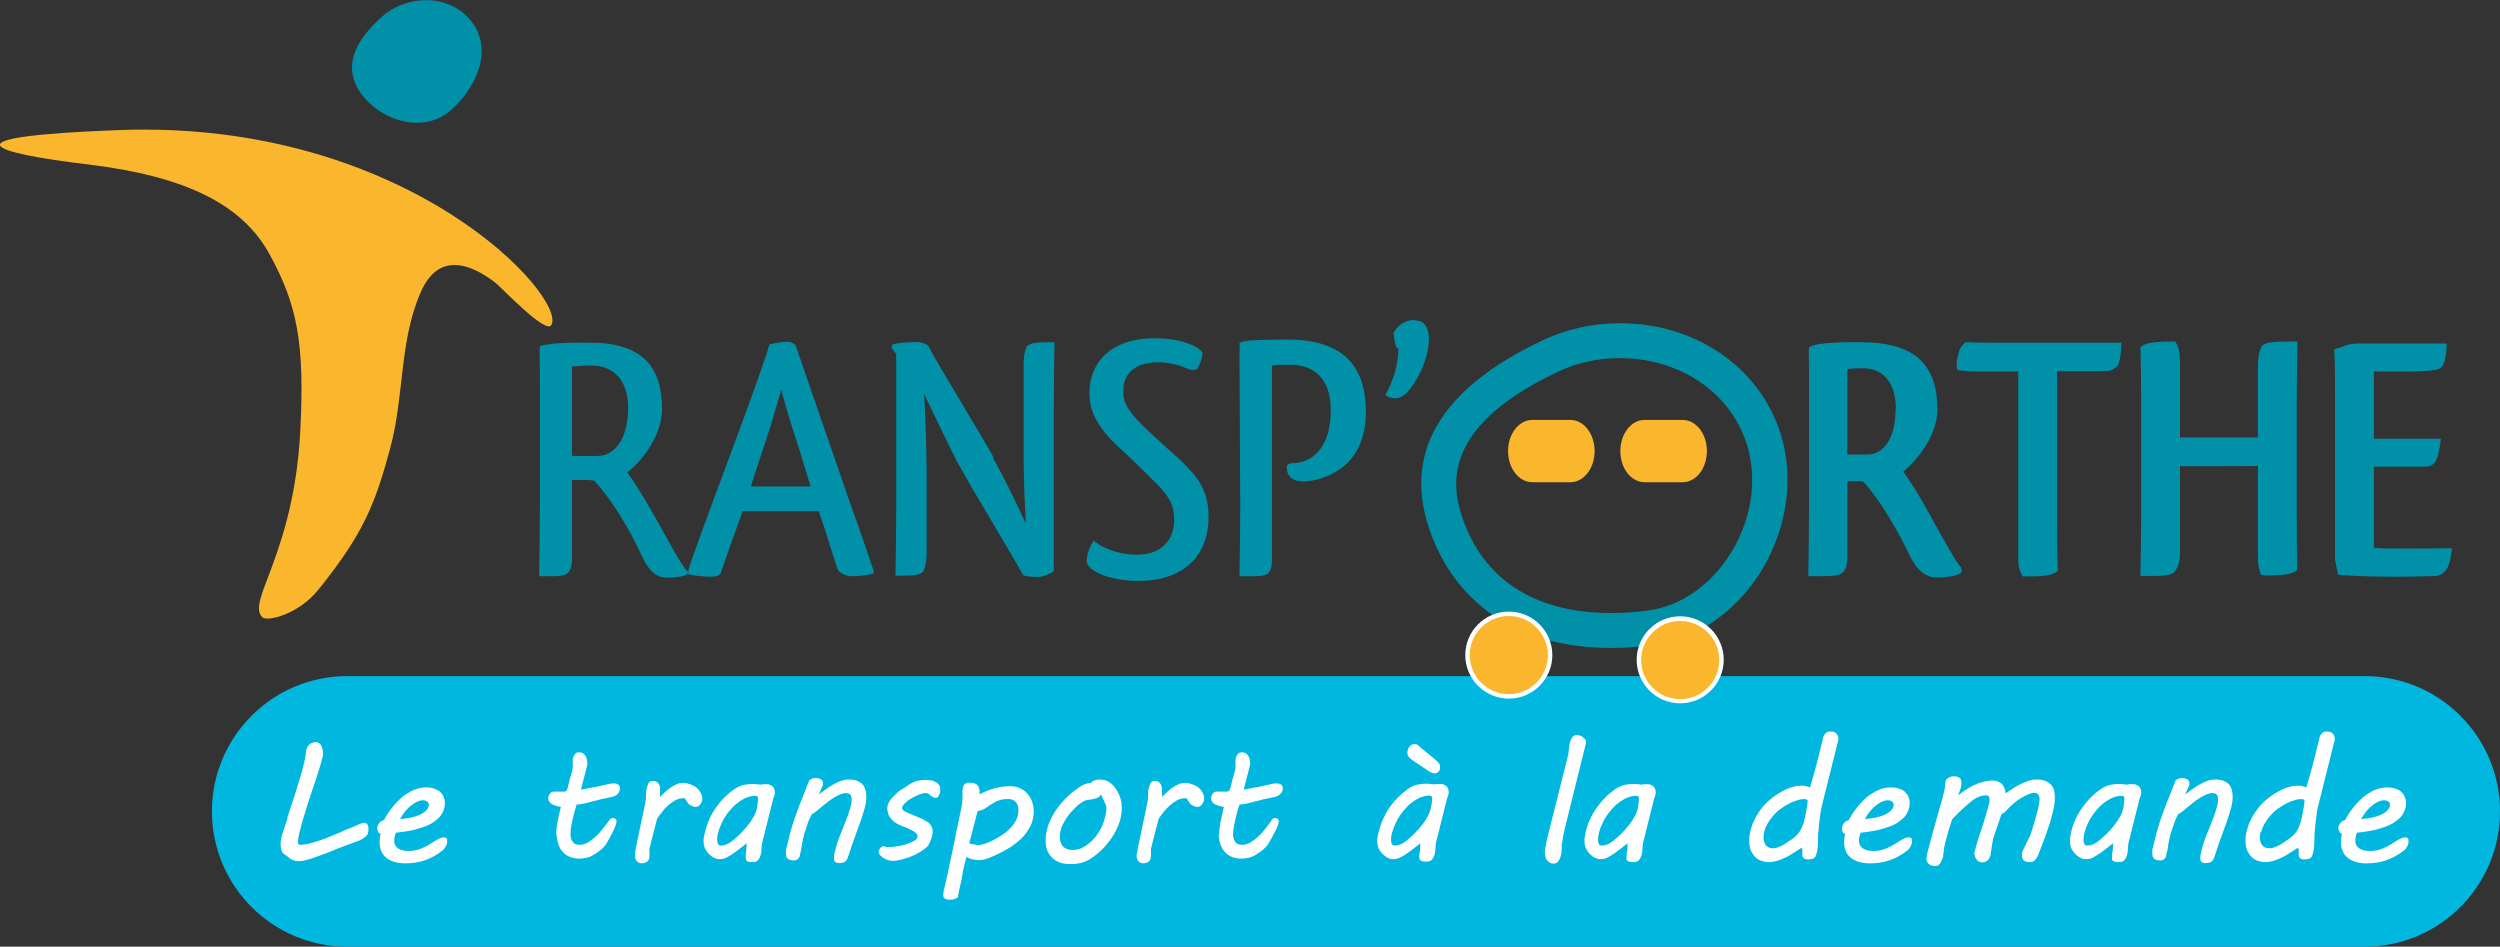 <?xml version="1.0" encoding="UTF-8"?>
<svg xmlns="http://www.w3.org/2000/svg" id="Calque_2" data-name="Calque 2" viewBox="0 0 101.09 38.28">
  <rect x="0" y="0" width="101.09" height="38.28" fill="#333333" stroke="none"/>
  <defs>
    <style>
      .cls-1, .cls-2, .cls-3, .cls-4, .cls-5, .cls-6 {
        stroke-width: 0px;
      }

      .cls-1, .cls-6 {
        fill: #fab62c;
      }

      .cls-2, .cls-3 {
        fill: #0091a9;
      }

      .cls-3, .cls-6 {
        fill-rule: evenodd;
      }

      .cls-4 {
        fill: #fff;
      }

      .cls-5 {
        fill: #00b7e0;
      }
    </style>
  </defs>
  <g id="Calque_1-2" data-name="Calque 1">
    <g>
      <path class="cls-5" d="M101.09,32.81c0,3.02-2.45,5.47-5.47,5.47H14.04c-3.02,0-5.47-2.45-5.47-5.47s2.45-5.47,5.47-5.47h81.58c3.02,0,5.47,2.45,5.47,5.47"></path>
      <path class="cls-6" d="M4.8,5.26c-7.25.27-5.13.93-1.23,1.39,3.95.48,6.24,1.62,7.34,3.65,1.1,2.02,1.42,3.55,1.23,7.16-.15,2.87-.87,4.73-1.31,5.9-.32.84-.5,1.33-.22,1.6.2.19,1.46-.12,2.25-1.1.16-.2.31-.38.45-.57,1.46-1.91,1.91-3.09,2.47-5.17.58-2.17.36-4.33,1.24-6.32.71-1.61,1.99-1.16,3.02-.36.21.16,2.02,2.08,2.25,1.71.68-1.09-5.8-8.33-17.49-7.89"></path>
      <path class="cls-3" d="M14.64,3.83c.86,1.14,2.56,1.55,3.6.62,1.04-.93,1.7-2.43.84-3.56-.86-1.14-2.6-1.14-3.64-.21-1.04.93-1.66,2.02-.8,3.16"></path>
      <path class="cls-2" d="M65.14,26.2h0c-3.57,0-6.14-1.62-7.26-4.57-1.22-3.23.29-5.88,4.5-7.87.96-.45,2.03-.69,3.12-.69,2.93,0,5.44,1.63,6.39,4.15.69,1.82.45,3.99-.63,5.8-1.04,1.72-2.66,2.84-4.45,3.07-.56.07-1.12.11-1.65.11M65.49,14.48c-.88,0-1.74.19-2.51.56-4.62,2.19-4.37,4.53-3.78,6.09,1.14,3.02,3.86,3.66,5.94,3.66.47,0,.97-.03,1.47-.1,1.36-.17,2.61-1.05,3.42-2.4.87-1.44,1.06-3.15.52-4.57-.74-1.97-2.73-3.24-5.07-3.24"></path>
      <path class="cls-2" d="M27.06,23.35h-.19c-.53-.04-.8-.6-1-1.05-.4-.84-1.07-2.03-1.84-2.86-.07-.01-.15-.03-.25-.03h-.65v3.2c0,.24-.04.4-.15.54-.15.17-.46.15-1.18.15.01-.83.03-1.79.03-2.9v-4.79c0-.51,0-.93-.01-1.33,0-.07,0-.17.01-.27.06-.04.15-.06.31-.08.1-.01.18-.03.31-.04.22-.01.41-.03.63-.03.25,0,.49-.01.72,0h.38c1.71.1,2.59.89,2.59,2.68,0,1.29-1.15,2.41-1.41,2.55,1.08,1.52,2.02,3.61,2.44,4.01.18.23-.75.26-.75.26M25.4,16.51c0-1.15-.6-1.73-1.49-1.73-.35,0-.63.03-.78.04v3.61c.12.01.47.01.74.01.24,0,.49,0,.62-.06.47-.17.91-.75.91-1.89"></path>
      <path class="cls-2" d="M33.09,20.67h-3.06c-.34.93-.65,1.81-.87,2.45-.04.13-.13.2-.46.2-.21,0-.62-.04-.88-.1.01-.18.06-.34.12-.5.83-2.37,2.43-6.49,3.09-8.51.04-.18.07-.3.15-.3.09-.01.21-.06.31-.06.16-.03.31-.03.4-.03.12.03.22.07.28.14.66,1.93,1.59,4.6,2.21,6.4.41,1.12.69,1.98.94,2.7,0,.02.02.04.02.04,0,.04-.03.07-.06.1-.18.06-.57.1-.83.1-.18,0-.34-.04-.57-.24-.26-.78-.44-1.44-.78-2.41M30.35,19.67h2.43c-.21-.65-.38-1.27-.57-1.84-.31-.94-.49-1.59-.62-2.08-.25.89-.5,1.74-.91,2.93l-.32.99Z"></path>
      <path class="cls-2" d="M40.15,18.5c.5.92,1,1.93,1.32,2.66v-.11c0-.1,0-.2-.01-.3-.04-.65-.07-1.73-.07-2.51v-3.47c0-.35.04-.57.13-.77.25-.16.34-.16,1.12-.16-.01.84-.03,1.81-.03,2.93v6.33s-.35.23-.63.23c-.13,0-.46-.01-.6-.07-.62-1.09-1.35-2.29-2.1-3.57l-.6-1.06c-.31-.61-.65-1.33-.96-1.97-.15-.31-.22-.45-.35-.74.06,1.06.09,2.27.1,3.07v3.34c0,.37-.05.57-.13.77-.16.17-.35.18-1.13.18.01-.82.03-1.79.03-2.92v-6.05c-.06-.07-.18-.21-.18-.24,0,0,0-.09.02-.13.15-.08.76-.11,1-.11.13,0,.29.04.44.13.32.6.81,1.42,1.35,2.31.26.44.51.88.8,1.35l.5.86Z"></path>
      <path class="cls-2" d="M48.62,14.24c0,.21-.07.45-.22.68-.05.03-.1.04-.16.04-.07,0-.16-.03-.27-.07-.28-.13-.69-.24-1.15-.24-.85,0-1.4.4-1.4,1.15v.2c.06.34.25.64.55.96.32.35.71.69,1.13,1.08.34.3.63.55.9.84.6.59.87,1.19.87,2.03,0,1.54-.99,2.58-2.83,2.58-.97,0-1.64-.26-1.92-.5-.13-.11-.18-.2-.18-.31,0-.24.13-.59.28-.82.41.34,1.06.57,1.77.57.88,0,1.49-.51,1.49-1.42,0-.61-.24-1.03-.94-1.67-.22-.24-.49-.48-.75-.74-.43-.4-.81-.74-1.09-1.08-.49-.6-.65-1.1-.65-1.63,0-1.11.74-2.21,2.64-2.21,1.18,0,1.8.37,1.93.57"></path>
      <path class="cls-2" d="M50.13,14.28c0-.11-.01-.27-.01-.41.07-.04.21-.08.38-.1h.04c.46-.03.99-.04,1.52-.04,1.97,0,3.17.82,3.17,2.92s-1.43,2.71-2.42,2.82c-.32,0-.78-.03-.78-.6,0-.07.1-.14.22-.14.71,0,1.56-.51,1.56-2.14,0-1.37-.75-1.84-1.64-1.84-.34,0-.57,0-.74.03v7.83c.01.26-.03.41-.13.55-.16.17-.46.14-1.18.14.01-.82.03-1.77.03-2.9l-.03-6.12Z"></path>
      <path class="cls-2" d="M57.14,12.94c.07,0,.13.02.18.03.32.04.46.34.46.75,0,.06,0,.11-.01.17-.06.74-.49,1.57-.85,1.95-.15.16-.28.24-.46.27-.16,0-.34-.04-.44-.15.34-.58.52-1.25.53-1.87-.04-.01-.09-.04-.1-.08-.06-.16-.07-.35-.1-.54.12-.28.46-.53.81-.53"></path>
      <path class="cls-2" d="M79.29,22.98c.26.34-.85.37-.85.37h-.21c-.59-.06-.9-.62-1.1-1.08-.4-.81-1.07-2-1.78-2.79-.04,0-.1-.02-.15-.02h-.5v3.09c0,.23-.03.4-.16.57-.16.18-.47.18-1.13.18h-.29c.01-.82.03-1.83.03-2.93v-4.72c0-.51,0-.92-.01-1.32,0-.07,0-.18.01-.28.12-.08.22-.1.43-.14.03,0,.07-.01.09-.01.04-.01.13-.01.21-.03h.09c.18-.01.4-.03.58-.03h.71c.12,0,.28.01.4.01,1.77.1,2.68.91,2.68,2.71,0,1.16-.99,2.21-1.38,2.51.57.79,1.05,1.7,1.46,2.44.41.72.72,1.29.9,1.46v.02ZM76.66,16.53c0-1.09-.54-1.64-1.33-1.64-.25,0-.47.01-.63.03v3.46h.59c.21,0,.41,0,.54-.06.43-.16.82-.69.82-1.79"></path>
      <path class="cls-2" d="M83.18,15.02v6.26c0,.79.01,1.36.03,1.8-.24.2-.49.23-1.42.23-.12-.2-.18-.41-.18-.67v-7.62h-1.72c-.22,0-.47-.01-.74-.06-.03-.11-.03-.14-.03-.2,0-.18.06-.47.13-.64.05-.11.15-.21.22-.28h.21c.06,0,.15.01.22.01.32.01.72.01,1.28.01h4.6c0,.33-.04.6-.1.82-.06.21-.34.3-.43.33h-2.08Z"></path>
      <path class="cls-2" d="M91.43,23.26c-.09-.23-.13-.47-.13-.74v-3.68c-.29.01-.74.01-1.41.01h-1.74v3.48c0,.34-.04.55-.22.79-.15.17-.44.17-1.38.17.01-.67.03-1.54.03-2.54v-4.61c0-.86-.01-1.56-.03-2.1.19-.18.57-.23,1.41-.23.15.23.19.45.19.95v2.93h3.15v-2.86c0-.34.04-.6.16-.84.19-.17.5-.18,1.44-.18-.01.68-.03,1.56-.03,2.54v4.63c0,.88.01,1.52.03,2.05-.18.2-.57.24-1.34.24l-.13-.04Z"></path>
      <path class="cls-2" d="M96,22.15c.28.03.68.03,1.07.03.59,0,1.47,0,2.08-.01-.09.79-.24,1.02-.62,1.12-.37.01-.93.03-1.74.03-.88,0-1.68-.03-2.25-.08-.04-.2-.09-.43-.12-.61v-6.71c0-.61,0-1.22-.03-1.79.09-.03.41-.14.41-.14.09-.03.18-.08.47-.1h3.67c-.04.77-.13.96-.4,1.06-.43.07-.85.07-1.4.07h-1.15v2.72h2.71c-.12,1.01-.27,1.13-.72,1.13h-1.99v3.29Z"></path>
      <path class="cls-1" d="M64.48,18.24c0,.7-.44,1.26-.98,1.26h-1.54c-.54,0-.98-.56-.98-1.26s.44-1.26.98-1.26h1.54c.54,0,.98.56.98,1.26"></path>
      <path class="cls-1" d="M69.02,18.24c0,.7-.44,1.26-.98,1.26h-1.54c-.54,0-.98-.56-.98-1.26s.44-1.26.98-1.26h1.54c.54,0,.98.56.98,1.26"></path>
      <path class="cls-4" d="M11.61,33.09c.1-.31.19-.6.29-.88.09-.28.17-.54.24-.78.07-.24.13-.45.17-.64.04-.18.06-.33.07-.44.03-.11.07-.19.14-.25.07-.06.15-.09.24-.09.05,0,.1.01.14.04.04.02.07.06.09.1.02.04.04.08.05.13.01.05.02.1.02.15,0,.04,0,.07,0,.1,0,.03-.01.06-.02.09-.05.2-.11.42-.18.63-.07.22-.14.44-.22.66-.07.22-.15.45-.22.67-.07.23-.14.45-.2.66l-.06.23c-.03.11-.06.23-.08.33-.02.1-.03.19-.03.25,0,.03,0,.06.02.08.01.02.04.03.08.03.09,0,.2-.02.32-.04.12-.03.25-.07.38-.11.13-.04.26-.09.39-.14.13-.05.25-.1.36-.15.06-.02.11-.04.15-.06.04-.02.09-.04.15-.07.06-.03.14-.06.25-.1.1-.04.24-.1.42-.18.03-.01.06-.02.08-.03.02,0,.05-.01.06-.01.04,0,.07,0,.09.02.03.01.05.03.06.05.01.02.02.05.03.08,0,.03.01.06.01.09,0,.05,0,.09-.01.13,0,.04-.02.07-.02.09-.03.04-.06.08-.1.11-.04.03-.09.06-.13.09-.05.02-.09.05-.14.07-.05.02-.08.03-.11.04-.04.01-.08.03-.14.05-.06.02-.12.05-.19.07-.07.03-.14.05-.21.08-.07.03-.14.05-.21.08-.06.02-.12.05-.17.07-.05.02-.08.03-.1.04-.1.04-.2.08-.32.12-.12.04-.23.09-.35.13-.11.04-.22.07-.33.1-.1.03-.19.04-.26.04-.08,0-.15,0-.2-.02-.05-.01-.09-.03-.13-.05-.04-.02-.08-.05-.12-.09-.04-.03-.09-.07-.15-.11-.06-.04-.1-.08-.12-.15-.02-.06-.04-.13-.04-.2,0-.04,0-.08,0-.12,0-.05.01-.1.02-.15,0-.05.02-.1.03-.15.01-.05.02-.09.04-.13l.19-.57Z"></path>
      <path class="cls-4" d="M15.25,33.53c0-.1.03-.18.08-.24.05-.07.12-.11.2-.13.02-.05.06-.11.11-.2.05-.08.11-.17.19-.27.08-.1.16-.2.26-.3s.2-.19.32-.27c.12-.08.24-.15.38-.2.14-.05.28-.08.43-.08.13,0,.24.01.34.05s.17.07.24.13c.06.06.11.12.14.2.03.08.05.16.05.25,0,.07-.01.15-.03.22-.03.12-.09.23-.17.33-.08.09-.18.17-.3.25-.11.07-.24.13-.37.17-.14.05-.27.09-.4.12-.13.03-.26.05-.39.07-.12.02-.23.03-.32.04-.02.04-.04.09-.05.15-.01.06-.02.12-.02.18,0,.13.05.23.15.3.1.07.24.11.42.11.11,0,.2-.01.3-.03.1-.02.19-.05.27-.09.08-.04.17-.08.24-.12.08-.04.14-.09.21-.13.08-.05.16-.1.23-.13.07-.04.14-.05.19-.05s.09.01.11.04c.02.03.02.06.02.09,0,.02,0,.04,0,.05,0,.02,0,.03,0,.04-.01.06-.03.11-.07.17s-.08.11-.13.15c-.23.18-.47.31-.71.39-.24.08-.5.12-.78.12-.05,0-.12,0-.19-.01-.07,0-.15-.02-.22-.04-.08-.02-.15-.05-.23-.09-.08-.04-.14-.09-.2-.15-.06-.06-.11-.14-.14-.23-.04-.09-.06-.2-.06-.33,0-.1.01-.22.04-.35-.03,0-.06-.02-.08-.04-.03-.02-.04-.06-.04-.11M17.34,32.6s0-.02,0-.03v-.03c0-.06-.02-.1-.07-.13-.05-.03-.1-.05-.16-.05-.1,0-.19.03-.29.08-.09.05-.18.12-.27.19-.08.08-.16.16-.22.25-.07.09-.12.17-.15.24.16-.01.31-.04.44-.06.13-.03.25-.07.35-.11.1-.05.18-.1.24-.15.06-.06.1-.12.12-.18"></path>
      <path class="cls-4" d="M22.49,33.78c0-.19.02-.38.06-.58.04-.2.09-.39.13-.58-.06,0-.12-.01-.18-.03-.06-.02-.11-.04-.16-.06-.05-.03-.09-.06-.12-.1-.03-.04-.05-.08-.05-.14,0-.02,0-.05.01-.08,0-.03.02-.06.04-.09.02-.03.04-.06.07-.08.03-.02.06-.03.09-.03h.45s.07-.02.09-.06c.02-.04.03-.07.04-.11.03-.13.06-.24.08-.33.03-.1.05-.17.07-.24.02-.07.03-.12.04-.16,0-.04.01-.07.01-.1,0-.03,0-.06,0-.08,0-.03,0-.06,0-.11v-.03s0-.04,0-.07c0-.03.01-.07.03-.12.01-.04.04-.08.07-.12.04-.04.09-.06.16-.06.06,0,.11.01.15.04.04.02.08.06.1.1.03.04.05.09.06.14.01.05.02.1.02.15,0,.05,0,.11-.02.15l-.24.93c.12-.02.23-.04.32-.06.09-.02.19-.04.28-.05.1-.02.19-.04.26-.06.08-.02.14-.03.19-.04.05-.01.1-.02.13-.03.04,0,.07-.01.09-.01.03,0,.07,0,.11,0,.04,0,.07.01.1.03.03.01.05.03.07.06.02.02.03.06.03.1,0,.05-.01.1-.03.14-.02.04-.05.08-.08.11-.03.03-.07.05-.11.07-.04.02-.08.03-.13.04-.04,0-.08.02-.14.03-.06.01-.12.03-.19.04-.07.01-.14.03-.21.05-.07.02-.14.04-.21.05-.1.03-.19.05-.26.07-.07.02-.13.03-.19.04-.05,0-.09.02-.12.02-.03,0-.06,0-.08,0-.04.13-.08.25-.11.37-.03.12-.06.24-.08.34-.02.1-.04.2-.05.28,0,.08-.01.15-.01.2,0,.06,0,.12.02.17.01.05.03.1.06.14.03.04.06.07.11.1.05.02.1.03.17.03.12,0,.23-.03.35-.1.11-.07.22-.15.33-.25.1-.1.2-.21.29-.33.09-.12.18-.23.26-.34.03-.04.06-.06.1-.06.01,0,.03,0,.05,0,.02,0,.04.01.06.02.02.01.03.03.04.04.01.02.02.04.02.06,0,.02,0,.03,0,.04-.03.14-.09.28-.16.42-.07.14-.15.28-.23.42-.03.05-.06.1-.1.14-.04.05-.09.09-.14.14-.05.04-.1.08-.16.12-.06.04-.11.07-.16.1-.08.05-.18.09-.28.11-.1.02-.2.03-.29.03-.14,0-.27-.03-.39-.08-.11-.05-.21-.12-.28-.21-.08-.09-.13-.19-.17-.32-.04-.12-.06-.25-.06-.39"></path>
      <path class="cls-4" d="M25.68,34.47c.03-.16.06-.33.1-.51.04-.19.08-.38.12-.57.04-.19.08-.38.12-.57.04-.18.07-.35.1-.51,0-.02,0-.04,0-.06v-.05c0-.07,0-.14.01-.21s.02-.13.04-.19c.03-.08.05-.14.08-.17.03-.03.08-.05.15-.05s.12.01.16.04c.04.02.07.06.09.1.02.04.04.09.04.15,0,.05,0,.11,0,.17,0,.03,0,.07,0,.1,0,.04,0,.07,0,.09.06-.07.13-.13.2-.2.07-.07.15-.13.22-.18.08-.05.16-.1.25-.14.09-.04.18-.05.28-.05.04,0,.08,0,.11.01.04,0,.07.02.11.03.04.01.09.03.14.05s.09.04.14.08c.07.05.13.12.18.21.05.08.08.17.08.26,0,.03,0,.07-.02.11-.01.04-.03.07-.06.11-.02.03-.05.06-.08.08-.03.02-.07.03-.1.03s-.08,0-.14-.03c-.05-.02-.1-.04-.14-.08-.02-.01-.03-.03-.05-.06-.02-.03-.03-.05-.05-.07-.01-.02-.03-.05-.04-.07s-.02-.04-.03-.04c-.01,0-.02,0-.04,0-.01,0-.02,0-.04,0-.11,0-.22.03-.32.09-.1.06-.2.13-.29.21-.09.08-.17.17-.24.27-.08.09-.14.18-.19.26-.05.18-.09.37-.15.58-.05.2-.11.42-.16.64v.08c0,.07,0,.14,0,.2,0,.07-.02.13-.04.18-.02.03-.06.06-.1.08-.05.02-.1.04-.16.04-.09,0-.16-.03-.21-.09-.05-.06-.07-.13-.07-.22,0-.04,0-.08.02-.12"></path>
      <path class="cls-4" d="M30.15,34.67c0-.07,0-.14.02-.23.01-.09.02-.2.02-.34-.07.05-.15.12-.24.19-.09.07-.18.14-.28.21-.1.07-.19.12-.28.17-.1.05-.18.07-.27.07-.07,0-.13,0-.19-.03-.06-.02-.11-.05-.15-.08-.12-.09-.2-.19-.25-.28-.05-.09-.08-.2-.08-.33,0-.06,0-.11.01-.17.01-.06.03-.13.05-.21.08-.35.23-.68.43-.97.21-.3.46-.56.77-.77.12-.08.24-.13.35-.16.12-.02.24-.04.35-.04.05,0,.11,0,.17.01.06,0,.12.01.17.02.05-.01.09-.02.12-.02.03,0,.07,0,.1,0,.07,0,.12,0,.17.03.04.02.08.04.11.07.03.03.05.07.06.1.01.04.02.08.02.12,0,.06,0,.11-.03.17-.02.05-.04.1-.05.16l-.44,1.76c-.01.1-.02.18-.02.26,0,.08-.02.15-.04.22,0,.02-.02.04-.03.07-.01.03-.03.06-.05.09-.02.03-.05.05-.08.07-.03.02-.08.03-.13.03-.07,0-.12,0-.17-.01-.04,0-.07-.02-.09-.04-.02-.02-.04-.04-.04-.06,0-.02,0-.05,0-.08M29.04,33.66s-.02.08-.03.13c0,.06-.01.12-.01.17,0,.06.01.11.03.16.02.05.06.07.12.07.09,0,.18-.02.26-.06.08-.04.16-.09.23-.15.1-.08.19-.17.29-.26.1-.1.19-.2.28-.31.09-.11.17-.22.23-.33.07-.11.12-.22.15-.33.02-.07.03-.14.04-.22.01-.08.02-.16.02-.23,0-.03,0-.06-.02-.08-.01-.03-.04-.04-.08-.04-.11,0-.22.02-.33.06s-.22.1-.32.17c-.1.07-.2.15-.29.25-.09.1-.18.2-.25.31-.08.11-.14.22-.19.34-.06.12-.1.23-.12.34"></path>
      <path class="cls-4" d="M34.21,32.07c-.08,0-.16.02-.25.06-.09.04-.18.08-.28.15-.1.06-.19.13-.29.21-.1.08-.2.16-.29.24-.05.04-.1.08-.14.11-.04.04-.09.06-.13.08-.03.05-.06.12-.1.2-.04.08-.07.17-.1.27-.03.1-.06.2-.1.3-.03.1-.05.2-.07.29-.01.05-.02.09-.03.14,0,.04-.01.09-.02.14,0,.05-.02.11-.03.16-.01.06-.03.12-.04.19-.01.04-.03.08-.05.1-.03.03-.05.04-.08.06-.03.01-.05.02-.08.02-.02,0-.04,0-.06,0-.08,0-.15-.02-.21-.06-.05-.04-.08-.12-.08-.23,0-.03,0-.07,0-.1,0-.03,0-.07.02-.11.05-.21.1-.4.14-.57.05-.17.09-.33.14-.47.05-.14.09-.28.14-.41.05-.13.1-.26.15-.39.05-.13.1-.26.16-.4.05-.14.11-.29.18-.46.01-.04.05-.07.1-.09.06-.03.12-.04.18-.04.08,0,.15.02.21.06.06.04.08.09.08.16,0,0,0,.02,0,.04,0,.02-.01.04-.02.06l-.15.35c.09-.07.19-.15.29-.22.1-.07.21-.14.31-.2.11-.06.21-.11.32-.14.11-.04.21-.05.32-.05.21,0,.38.06.5.17.12.11.18.29.18.53,0,.14-.02.3-.07.47-.05.18-.11.36-.18.57-.07.2-.15.41-.23.63-.08.22-.16.45-.23.68-.02.06-.04.11-.06.16-.02.04-.05.08-.07.1-.03.02-.06.04-.1.05-.04.01-.09.02-.14.02-.09,0-.15-.02-.18-.05-.03-.03-.05-.08-.05-.15,0-.06.01-.14.03-.23.02-.09.05-.19.08-.3.03-.11.07-.22.12-.35.05-.12.1-.25.15-.37.04-.1.08-.21.12-.31.04-.1.08-.2.11-.3.03-.1.06-.19.08-.27.02-.09.03-.17.03-.24s-.02-.13-.04-.18c-.03-.05-.09-.08-.17-.08"></path>
      <path class="cls-4" d="M35.7,34.22s.03,0,.05,0c.01,0,.03,0,.05.02.02,0,.04,0,.06.01.02,0,.05,0,.09,0,.1,0,.22-.01.35-.03.13-.02.25-.05.36-.09.11-.04.21-.08.29-.12.08-.05.13-.09.14-.14,0-.03.01-.05.01-.07,0-.04-.02-.07-.06-.11-.04-.04-.08-.07-.14-.1s-.12-.06-.18-.09c-.07-.03-.12-.05-.18-.07l-.11-.05c-.06-.02-.12-.05-.17-.08-.06-.03-.11-.07-.15-.11-.05-.04-.09-.09-.13-.15-.04-.06-.06-.12-.08-.2,0-.03-.02-.06-.02-.09,0-.03,0-.06,0-.1,0-.06.02-.12.06-.2.04-.07.09-.15.16-.22.07-.07.14-.14.22-.21.08-.07.17-.12.26-.17.07-.05.13-.09.19-.13.06-.04.12-.07.19-.1.06-.03.13-.05.19-.06.07-.01.14-.02.21-.02.07,0,.14,0,.22.01.08,0,.15.02.21.05.07.03.12.06.16.11.04.05.07.11.07.19,0,.02,0,.06,0,.1,0,.04-.02.08-.03.12-.02.04-.04.07-.06.1-.02.03-.05.04-.08.04-.05,0-.09,0-.13-.03-.03-.02-.06-.04-.09-.06-.03-.02-.05-.04-.08-.07-.03-.02-.07-.03-.11-.03-.05,0-.11,0-.18.03-.07.02-.14.04-.21.08-.07.03-.14.07-.21.11-.07.04-.13.08-.18.13-.05.04-.1.09-.13.13-.03.04-.05.08-.05.12,0,.04.01.07.04.09.03.02.06.05.09.06.05.03.1.05.17.08.06.03.13.05.19.08.06.03.13.05.19.08.06.03.11.05.16.07.06.03.11.06.16.09.05.03.09.06.12.1.03.04.06.08.08.12.02.04.03.1.03.16,0,.03,0,.06,0,.09,0,.03-.01.06-.02.1,0,.03-.02.07-.03.12-.02.04-.04.09-.05.13-.02.04-.04.08-.06.12-.02.04-.04.06-.05.07-.09.08-.19.16-.31.23-.12.07-.24.13-.37.18-.13.05-.26.09-.38.12-.13.03-.25.05-.35.05-.05,0-.11-.01-.18-.03-.07-.02-.12-.05-.18-.08-.05-.03-.1-.07-.14-.12-.04-.04-.06-.09-.06-.13,0-.02,0-.05.02-.08.01-.03.03-.05.05-.08.02-.02.04-.04.07-.06.02-.02.04-.02.06-.02"></path>
      <path class="cls-4" d="M38.15,36.05c.04-.18.08-.35.12-.5.03-.15.07-.29.09-.42.03-.13.06-.26.08-.38.03-.12.05-.25.08-.37.03-.13.05-.26.08-.39.03-.14.06-.28.09-.44l.16-.77c.03-.13.04-.24.06-.34,0-.09.01-.18.01-.26,0-.09,0-.16,0-.23,0-.07.02-.12.04-.17.02-.05.05-.08.09-.1.04-.02.09-.03.16-.03.1,0,.18.01.23.04.06.03.1.06.12.11.03.05.04.1.05.15,0,.06,0,.12,0,.18.07-.05.16-.1.27-.14.1-.04.21-.08.32-.11.11-.03.22-.05.33-.07.11-.01.22-.02.31-.02.16,0,.3.03.42.09.12.06.22.13.3.23.08.1.14.2.18.33.04.12.06.25.06.38,0,.15-.03.3-.07.43-.05.14-.12.26-.2.38-.08.12-.18.23-.29.33-.11.1-.23.19-.36.28-.13.08-.26.16-.4.23-.14.07-.28.13-.41.19-.09.04-.18.07-.26.09-.08.02-.15.03-.22.03-.09,0-.18-.01-.26-.03-.08-.02-.17-.05-.25-.1-.04.15-.08.3-.11.43-.03.14-.05.26-.07.37-.01.07-.02.14-.04.21-.02.07-.03.14-.05.22-.02.07-.03.14-.04.2-.01.06-.03.12-.03.16,0,.03-.02.05-.05.07s-.06.03-.09.04c-.04.01-.07.02-.11.03-.04,0-.07,0-.1,0-.17,0-.25-.07-.25-.19,0-.04,0-.07.02-.11M39.19,34.11s.07,0,.11.02c.04,0,.08.01.11.02.04,0,.07.01.09.02.03,0,.04,0,.05,0,.04,0,.09,0,.14-.02.05-.01.1-.02.16-.04.05-.02.1-.04.15-.06.05-.02.09-.04.13-.06.11-.06.23-.12.35-.2.12-.08.24-.17.34-.27.11-.1.19-.22.26-.34.07-.13.1-.27.1-.42,0-.06,0-.12-.02-.17-.01-.05-.04-.1-.07-.14-.03-.04-.07-.07-.12-.1-.05-.02-.11-.04-.18-.04-.08,0-.15,0-.21.01-.07,0-.13.03-.2.05-.07.02-.13.05-.19.09-.07.03-.13.08-.2.12-.06.05-.13.1-.21.14s-.16.06-.25.08l-.34,1.31Z"></path>
      <path class="cls-4" d="M42.34,33.54c.03-.14.08-.28.16-.43.07-.15.16-.31.28-.46.11-.16.25-.31.41-.46.16-.15.34-.29.55-.42.03-.02.08-.04.15-.07.07-.02.14-.04.21-.04.09-.09.2-.14.35-.14.17,0,.32.04.44.13.12.09.22.21.3.36.02.05.05.1.07.14.02.05.04.1.05.15.01.05.03.11.04.17,0,.06.01.13.01.2,0,.18-.03.36-.08.54-.06.18-.14.36-.24.53-.1.17-.23.34-.37.5-.15.16-.31.3-.49.43-.12.09-.25.15-.4.2-.15.05-.31.07-.49.07s-.32-.02-.45-.07c-.12-.05-.23-.11-.31-.2-.08-.08-.15-.19-.19-.3-.04-.12-.06-.25-.06-.39s.02-.29.06-.45M42.89,33.58c-.01.05-.02.1-.03.15,0,.05,0,.09,0,.13,0,.07,0,.14.03.2.02.06.05.12.09.16.04.05.09.08.16.11s.14.04.23.04c.17,0,.33-.04.47-.13.14-.09.27-.19.39-.32.11-.13.21-.27.28-.41.08-.15.13-.29.16-.41.02-.08.04-.15.05-.22.01-.07.02-.13.02-.19s-.01-.11-.03-.16c-.02-.05-.05-.11-.08-.17-.02-.04-.04-.08-.06-.12-.02-.04-.04-.08-.05-.12-.02.03-.04.06-.06.08-.02.02-.05.05-.09.06-.04.02-.09.03-.16.05-.07.02-.16.03-.27.04-.07.02-.15.06-.22.11-.08.05-.15.11-.22.18s-.14.14-.21.22c-.07.08-.12.16-.18.24-.05.08-.1.17-.14.25-.04.08-.07.15-.08.22"></path>
      <path class="cls-4" d="M45.98,34.47c.03-.16.06-.33.1-.51.04-.19.08-.38.12-.57.04-.19.08-.38.12-.57.04-.18.07-.35.1-.51,0-.02,0-.04,0-.06v-.05c0-.07,0-.14.01-.21,0-.07.02-.13.04-.19.03-.08.05-.14.08-.17s.08-.05.14-.05.12.01.16.04c.04.02.07.06.09.1.02.04.04.09.04.15,0,.05.01.11.01.17,0,.03,0,.07,0,.1,0,.04,0,.07,0,.09.06-.07.13-.13.2-.2.07-.07.14-.13.22-.18.08-.05.16-.1.25-.14.09-.04.18-.05.28-.05.04,0,.07,0,.11.01.04,0,.07.02.11.03.04.01.09.03.14.05.05.02.09.04.14.08.07.05.13.12.18.21.05.08.07.17.07.26,0,.03,0,.07-.02.11-.01.04-.03.07-.06.11-.02.03-.05.06-.08.08-.03.02-.07.03-.1.03s-.08,0-.14-.03c-.05-.02-.1-.04-.14-.08-.02-.01-.03-.03-.05-.06-.02-.03-.03-.05-.05-.07-.01-.02-.03-.05-.04-.07-.01-.02-.02-.04-.03-.04-.01,0-.02,0-.04,0-.01,0-.03,0-.04,0-.11,0-.22.03-.32.09-.1.06-.2.13-.29.21-.09.08-.17.17-.25.27-.07.09-.14.18-.19.26-.04.18-.09.37-.15.58-.05.2-.11.42-.16.64v.08c0,.07,0,.14,0,.2,0,.07-.02.13-.04.18-.02.03-.06.06-.1.08-.05.02-.1.04-.16.04-.09,0-.16-.03-.21-.09-.05-.06-.07-.13-.07-.22,0-.04,0-.08.02-.12"></path>
      <path class="cls-4" d="M49.3,33.78c0-.19.02-.38.06-.58.04-.2.09-.39.13-.58-.06,0-.12-.01-.18-.03-.06-.02-.12-.04-.17-.06-.05-.03-.09-.06-.12-.1-.03-.04-.05-.08-.05-.14,0-.02,0-.05.01-.08,0-.03.02-.06.04-.09.02-.03.04-.06.07-.08.03-.02.06-.03.09-.03h.45s.07-.02.09-.06c.01-.04.03-.07.04-.11.03-.13.06-.24.08-.33.03-.1.05-.17.07-.24.02-.07.03-.12.04-.16,0-.04.01-.07.01-.1,0-.03,0-.06,0-.08,0-.03,0-.06,0-.11v-.03s0-.04,0-.07c0-.03.01-.07.03-.12.01-.04.04-.08.07-.12.04-.04.09-.06.16-.06.06,0,.11.01.15.04.04.02.08.06.1.1.03.04.05.09.06.14.01.05.02.1.02.15,0,.05,0,.11-.02.15l-.24.93c.12-.02.23-.04.32-.06.09-.02.19-.04.28-.05.1-.02.19-.04.26-.06.08-.02.14-.03.19-.04.05-.01.1-.02.13-.03.04,0,.07-.01.09-.01.03,0,.07,0,.11,0,.04,0,.07.01.1.03.03.01.05.03.07.06.02.02.03.06.03.1,0,.05-.01.1-.03.14-.02.04-.05.08-.08.11-.03.03-.07.05-.11.07-.04.02-.08.03-.13.04-.04,0-.08.02-.14.03-.06.01-.12.03-.19.04-.07.01-.14.03-.21.05-.07.02-.14.04-.21.05-.1.03-.19.05-.26.07-.07.02-.13.03-.19.04-.05,0-.09.02-.12.02-.03,0-.06,0-.08,0-.04.13-.08.25-.11.37-.03.12-.06.24-.08.34-.02.1-.04.2-.05.28-.01.08-.02.15-.02.2,0,.06,0,.12.02.17.01.05.03.1.06.14.03.04.06.07.11.1.05.02.1.03.17.03.12,0,.23-.03.35-.1.11-.07.22-.15.33-.25.1-.1.2-.21.29-.33.09-.12.18-.23.25-.34.03-.04.06-.06.1-.06.01,0,.03,0,.05,0,.02,0,.04.01.06.02.02.01.03.03.04.04.01.02.02.04.02.06,0,.02,0,.03,0,.04-.03.14-.09.28-.17.42-.07.14-.15.28-.23.42-.03.05-.06.1-.1.14-.04.05-.09.09-.14.14-.05.04-.1.08-.16.12-.06.04-.11.07-.16.1-.08.05-.18.09-.28.11-.1.02-.2.03-.29.03-.14,0-.27-.03-.39-.08-.11-.05-.21-.12-.28-.21-.08-.09-.13-.19-.17-.32-.04-.12-.06-.25-.06-.39"></path>
      <path class="cls-4" d="M57.39,34.67c0-.07,0-.14.02-.23.02-.09.02-.2.02-.34-.07.05-.15.12-.24.19-.09.07-.18.14-.28.21-.1.07-.19.12-.29.17-.09.05-.18.07-.26.07-.07,0-.13,0-.19-.03-.06-.02-.11-.05-.15-.08-.12-.09-.2-.19-.25-.28-.05-.09-.08-.2-.08-.33,0-.06,0-.11.01-.17.01-.06.03-.13.05-.21.08-.35.23-.68.43-.98.21-.3.46-.55.77-.77.12-.08.24-.14.35-.16.12-.02.23-.04.35-.04.05,0,.11,0,.17.01.06,0,.12.01.17.02.05-.01.09-.02.13-.02.03,0,.07,0,.1,0,.07,0,.12,0,.17.03.04.02.08.04.11.07.03.03.05.07.06.1.01.04.02.08.02.12,0,.06,0,.11-.03.16-.02.05-.03.11-.05.16l-.44,1.76c0,.1-.02.18-.02.26,0,.08-.02.15-.04.22,0,.02-.02.04-.03.07-.01.03-.03.06-.05.09-.02.03-.05.05-.08.07-.03.02-.08.03-.13.03-.07,0-.12,0-.17-.01-.04,0-.07-.02-.1-.04-.02-.02-.04-.04-.04-.06,0-.02-.01-.05-.01-.08M56.29,33.66s-.02.08-.03.13c-.01.06-.01.12-.01.17,0,.06,0,.11.03.16.02.05.06.07.12.07.09,0,.18-.02.26-.06.08-.04.16-.09.23-.15.1-.08.19-.17.29-.26.1-.1.19-.2.28-.31.09-.11.17-.22.23-.33.07-.11.12-.22.15-.34.02-.07.03-.14.05-.22.01-.08.02-.16.02-.23,0-.03,0-.06-.02-.08-.01-.03-.04-.04-.08-.04-.11,0-.22.02-.33.06-.11.04-.22.1-.32.17-.1.07-.2.15-.29.25-.09.1-.18.2-.25.31-.08.11-.14.22-.19.34-.06.12-.1.23-.13.34M56.93,30.31c.02-.07.05-.12.1-.16.05-.04.1-.06.16-.06.05,0,.09,0,.11.02.02.01.04.02.06.04.06.06.15.13.26.22.11.09.23.19.35.29l.13.11s.06.06.09.1c.03.04.04.09.04.15,0,.03,0,.06-.01.09,0,.03-.02.06-.04.08-.02.02-.04.04-.07.06-.03.02-.06.02-.1.02-.04,0-.08,0-.11-.02-.03-.01-.06-.03-.1-.05l-.73-.49c-.05-.04-.09-.08-.12-.12-.03-.04-.04-.09-.04-.15,0-.04,0-.08.02-.13"></path>
      <path class="cls-4" d="M63.44,30.24c.01-.09.03-.17.05-.25.02-.08.06-.14.1-.19.04-.05.09-.08.16-.08.03,0,.07,0,.12.02.04.01.09.03.12.06.04.02.07.05.1.09.03.03.04.07.04.11,0,.02,0,.04,0,.06,0,.02-.01.05-.02.07l-.83,3.35c-.03.13-.06.26-.08.38-.02.12-.04.22-.05.3v.08c0,.07,0,.14-.01.22,0,.08-.03.15-.05.22-.02.07-.06.12-.1.17-.04.05-.1.07-.17.07-.06,0-.11-.01-.16-.04-.04-.03-.08-.06-.11-.1-.03-.04-.05-.08-.06-.13-.01-.05-.02-.09-.02-.13,0-.04,0-.08,0-.13,0-.05.01-.11.03-.16s.02-.11.03-.17c.01-.06.02-.11.03-.15l.86-3.42c0-.07.02-.16.03-.25"></path>
      <path class="cls-4" d="M65.77,34.67c0-.07,0-.14.02-.23.02-.09.02-.2.02-.34-.07.05-.15.12-.24.19-.09.07-.18.14-.28.21-.1.07-.19.12-.28.17-.09.05-.18.07-.27.07-.07,0-.13,0-.19-.03-.06-.02-.11-.05-.15-.08-.12-.09-.2-.19-.25-.28-.05-.09-.08-.2-.08-.33,0-.06,0-.11.01-.17s.03-.13.04-.21c.08-.35.23-.68.44-.97.21-.3.46-.56.77-.77.12-.08.24-.13.35-.16.12-.02.23-.04.35-.04.05,0,.11,0,.17.01.06,0,.12.01.17.02.05-.01.09-.02.12-.02.03,0,.07,0,.1,0,.07,0,.12,0,.17.03.05.02.08.04.11.07.03.03.05.07.06.1.01.04.02.08.02.12,0,.06,0,.11-.03.17-.02.05-.04.1-.05.16l-.44,1.76c0,.1-.02.18-.02.26,0,.08-.02.15-.04.22,0,.02-.02.04-.03.07-.01.03-.03.06-.05.09-.02.03-.05.05-.08.07-.03.02-.08.03-.13.03-.07,0-.12,0-.17-.01s-.07-.02-.1-.04c-.02-.02-.04-.04-.04-.06,0-.02,0-.05,0-.08M64.66,33.66s-.02.08-.03.13c0,.06-.01.12-.01.17,0,.06,0,.11.03.16.02.05.06.07.12.07.09,0,.18-.02.26-.06.08-.04.16-.09.23-.15.1-.08.19-.17.29-.26.1-.1.19-.2.28-.31.09-.11.17-.22.23-.33.07-.11.12-.22.15-.33.02-.07.03-.14.04-.22.01-.08.02-.16.02-.23,0-.03,0-.06-.02-.08-.01-.03-.04-.04-.08-.04-.11,0-.22.02-.33.06-.11.04-.22.1-.32.17-.1.07-.2.15-.29.25-.09.1-.18.2-.25.31-.08.11-.14.22-.19.34-.06.12-.1.23-.13.34"></path>
      <path class="cls-4" d="M70.76,33.67c.03-.12.07-.24.11-.36.05-.12.11-.24.18-.36.07-.12.15-.23.25-.35.1-.11.21-.22.34-.32.09-.07.18-.14.28-.2.1-.06.2-.12.3-.16.1-.05.21-.08.31-.11.1-.03.21-.04.31-.04.07,0,.14,0,.19.02.06.01.11.03.16.05.02-.08.08-.29.18-.63s.21-.81.36-1.42c.02-.06.06-.11.1-.15.04-.04.1-.06.16-.06.04,0,.09,0,.13.01.04,0,.08.02.11.05.03.02.06.06.08.1.02.04.03.09.03.16l-.67,2.68c-.02.08-.04.18-.06.31-.02.13-.03.26-.05.41-.01.14-.03.28-.04.42,0,.14-.01.26-.01.36,0,.12-.01.25-.04.37-.01.05-.03.1-.04.14-.01.04-.03.07-.06.09-.02.02-.06.04-.09.05-.04,0-.08.02-.14.02-.06,0-.11,0-.15-.02-.04-.01-.06-.03-.08-.06-.02-.02-.03-.05-.03-.08,0-.03,0-.06,0-.1,0-.04,0-.07,0-.11,0-.04-.01-.07-.03-.1-.03.02-.06.04-.11.07-.05.03-.09.06-.14.09-.05.03-.09.06-.13.08s-.07.04-.09.06c-.05.03-.11.06-.17.09-.06.03-.13.06-.21.09-.07.03-.15.05-.23.07s-.16.03-.25.03c-.1,0-.2-.02-.29-.05-.09-.03-.18-.08-.25-.15-.07-.07-.13-.16-.18-.26-.04-.11-.07-.23-.07-.37,0-.05,0-.1,0-.15,0-.05.02-.11.03-.17M71.34,33.64c-.02.07-.03.13-.03.19s0,.12.02.18.03.11.06.15c.03.04.07.08.12.1.05.03.11.04.19.04.04,0,.09,0,.14-.02.05-.02.1-.04.15-.06.05-.02.1-.05.14-.07.04-.02.08-.05.11-.07.08-.06.16-.11.24-.16.07-.05.14-.11.19-.17.06-.06.11-.13.15-.21.04-.08.08-.16.11-.26.02-.09.04-.17.06-.24.02-.07.03-.15.04-.22.01-.07.03-.14.04-.21.01-.07.02-.15.03-.24-.01-.01-.03-.03-.05-.04-.02-.01-.05-.02-.08-.02-.09,0-.19.01-.29.05-.11.03-.22.07-.33.13s-.22.12-.33.2c-.11.08-.21.17-.3.27-.09.1-.17.21-.24.33-.07.12-.12.24-.15.37"></path>
      <path class="cls-4" d="M74.48,33.53c0-.1.03-.18.08-.24.05-.07.12-.11.2-.13.02-.05.06-.11.11-.2.05-.08.11-.17.19-.27.08-.1.16-.2.26-.3.1-.1.2-.19.32-.27.12-.08.24-.15.38-.2.13-.05.28-.08.43-.08.13,0,.24.01.34.05.1.03.18.07.24.13.06.06.11.12.14.2.03.08.05.16.05.25,0,.07-.01.15-.03.22-.03.12-.09.23-.17.33-.08.09-.18.17-.3.25-.11.07-.24.13-.37.17-.14.05-.27.09-.4.12-.13.03-.26.05-.39.07-.12.02-.23.03-.32.04-.02.04-.04.09-.05.15-.01.06-.02.12-.02.18,0,.13.05.23.15.3.1.07.24.11.42.11.11,0,.2-.01.3-.03.1-.02.19-.05.27-.09.08-.04.17-.08.24-.12.08-.04.14-.09.21-.13.08-.05.16-.1.23-.13.07-.04.14-.05.19-.05s.09.01.11.04c.02.03.02.06.02.09,0,.02,0,.04,0,.05,0,.02,0,.03,0,.04-.01.06-.03.11-.07.17-.03.06-.07.11-.13.15-.23.18-.47.31-.71.39-.25.08-.5.12-.78.12-.05,0-.12,0-.19-.01-.07,0-.15-.02-.23-.04s-.15-.05-.23-.09c-.08-.04-.14-.09-.2-.15-.06-.06-.11-.14-.14-.23-.04-.09-.06-.2-.06-.33,0-.1.01-.22.04-.35-.03,0-.06-.02-.08-.04s-.04-.06-.04-.11M76.57,32.6s0-.02,0-.03v-.03c0-.06-.02-.1-.07-.13-.04-.03-.1-.05-.16-.05-.1,0-.19.03-.29.08s-.18.12-.27.19c-.08.08-.16.16-.22.25-.07.09-.12.17-.15.24.16-.01.31-.04.44-.06.13-.03.25-.07.35-.11.1-.05.18-.1.24-.15.06-.06.1-.12.12-.18"></path>
      <path class="cls-4" d="M77.91,34.59c.07-.26.13-.5.19-.73.06-.23.12-.44.18-.65.06-.21.12-.4.17-.6.06-.19.11-.39.16-.59.02-.08.03-.15.04-.23,0-.07.01-.15.03-.23,0-.03.02-.05.05-.07.02-.02.05-.04.08-.05.03-.02.06-.03.09-.04.03,0,.06-.01.09-.01.06,0,.11,0,.16.02.04.01.07.04.1.06.03.02.04.05.05.09.01.03.01.07.01.12,0,.07-.01.15-.04.23-.03.08-.06.16-.09.25.1-.08.21-.16.32-.23.11-.07.22-.14.34-.19.12-.06.24-.1.36-.13.12-.03.25-.05.38-.05.06,0,.12.01.18.03.06.02.11.05.16.09.05.04.09.09.12.16.03.06.05.14.06.24.1-.07.19-.13.3-.2.1-.07.21-.12.31-.18.11-.05.21-.09.32-.13.1-.03.21-.05.31-.05.15,0,.27.02.37.06.1.04.17.09.23.16.06.06.1.14.12.23.02.09.03.18.03.28,0,.11-.01.22-.03.33-.02.11-.04.22-.07.32-.06.26-.14.5-.22.73-.08.23-.17.46-.26.7-.02.06-.05.12-.07.18-.02.06-.05.12-.08.17-.03.05-.07.1-.11.13-.04.03-.1.05-.15.05-.13,0-.22-.02-.27-.07-.05-.05-.07-.11-.07-.19,0-.02,0-.05,0-.08,0-.03,0-.06.02-.08,0-.03.03-.08.06-.14.03-.06.06-.13.1-.21.04-.07.07-.15.11-.22.04-.07.06-.14.08-.19.03-.1.06-.21.1-.33s.08-.25.11-.38c.04-.13.07-.25.09-.36.02-.11.04-.21.04-.28,0-.03,0-.07-.01-.1,0-.03-.02-.06-.03-.09-.02-.02-.04-.04-.07-.06-.03-.02-.07-.02-.11-.02-.07,0-.15.02-.24.06-.09.04-.19.09-.29.15-.1.06-.19.13-.29.21-.09.08-.17.15-.24.23-.05.05-.09.1-.13.13-.04.03-.08.06-.13.08,0,0-.02.04-.03.09-.02.05-.04.11-.06.18-.03.07-.05.15-.08.23-.03.08-.05.16-.08.23-.02.07-.04.13-.06.18-.02.05-.02.07-.02.08-.02.06-.03.13-.04.19-.01.07-.02.13-.03.19,0,.06-.02.12-.03.19,0,.07-.02.13-.05.19-.02.06-.06.11-.11.14-.05.04-.11.06-.2.06-.04,0-.08-.01-.12-.03-.04-.02-.07-.05-.1-.09-.03-.04-.05-.07-.06-.12-.01-.04-.02-.09-.03-.13.05-.2.1-.38.15-.54.05-.16.1-.31.15-.46.05-.15.1-.29.14-.44.04-.15.09-.31.14-.49.01-.04.02-.08.03-.12,0-.04.01-.08.01-.11,0-.05-.01-.1-.03-.13-.02-.04-.06-.05-.12-.05-.09,0-.18.02-.27.05-.09.04-.19.09-.29.17-.1.08-.22.18-.35.3-.13.12-.28.26-.44.43-.02.03-.04.1-.07.19s-.06.19-.09.29c-.03.1-.06.2-.08.29-.02.09-.04.15-.05.18-.02.09-.04.17-.05.24,0,.06-.02.12-.02.17,0,.03-.01.07-.02.13,0,.06-.02.12-.05.18-.02.06-.06.12-.1.17s-.1.07-.17.07c-.1,0-.19-.03-.25-.08-.07-.06-.1-.13-.1-.21,0-.01,0-.03,0-.04,0-.01,0-.03.01-.04"></path>
      <path class="cls-4" d="M85.4,34.67c0-.07,0-.14.02-.23.02-.09.02-.2.02-.34-.07.05-.15.12-.24.19-.09.07-.18.14-.28.21-.1.07-.19.12-.28.17-.09.05-.18.07-.27.07-.07,0-.13,0-.19-.03-.06-.02-.11-.05-.15-.08-.12-.09-.2-.19-.25-.28-.05-.09-.08-.2-.08-.33,0-.06,0-.11.01-.17.01-.06.03-.13.04-.21.08-.35.23-.68.44-.97.21-.3.46-.56.77-.77.12-.08.24-.13.35-.16.12-.02.23-.04.35-.04.05,0,.11,0,.17.01.06,0,.12.01.17.02.05-.01.09-.02.12-.02.03,0,.07,0,.1,0,.07,0,.12,0,.17.03.05.02.08.04.11.07.03.03.05.07.06.1.01.04.02.08.02.12,0,.06,0,.11-.03.17-.02.05-.04.1-.05.16l-.44,1.76c0,.1-.02.18-.02.26,0,.08-.02.15-.04.22,0,.02-.02.04-.03.07-.01.03-.03.06-.05.09-.02.03-.05.05-.08.07-.03.02-.08.03-.13.03-.07,0-.12,0-.17-.01s-.07-.02-.1-.04c-.02-.02-.04-.04-.04-.06,0-.02,0-.05,0-.08M84.29,33.66s-.02.08-.03.13c0,.06-.01.12-.01.17,0,.06,0,.11.03.16.02.05.06.07.12.07.09,0,.18-.02.26-.06.08-.04.16-.09.23-.15.1-.08.19-.17.29-.26.1-.1.19-.2.28-.31.09-.11.17-.22.23-.33.07-.11.12-.22.15-.33.02-.07.03-.14.04-.22.01-.08.02-.16.02-.23,0-.03,0-.06-.02-.08-.01-.03-.04-.04-.08-.04-.11,0-.22.02-.33.06-.11.04-.22.1-.32.17-.1.07-.2.15-.29.25-.09.1-.18.2-.25.31-.08.11-.14.22-.19.34-.06.12-.1.23-.12.34"></path>
      <path class="cls-4" d="M89.46,32.07c-.08,0-.16.02-.25.06-.09.04-.18.08-.28.15-.1.06-.19.13-.29.21-.1.08-.2.16-.29.24-.05.04-.1.08-.14.11-.04.04-.09.06-.13.08-.03.05-.07.12-.1.2-.03.08-.07.17-.1.27-.03.1-.07.2-.1.3-.03.1-.05.2-.07.29-.01.05-.02.09-.03.14,0,.04-.01.09-.02.14,0,.05-.02.11-.03.16-.01.06-.03.12-.04.19-.01.04-.03.08-.05.1-.03.03-.05.04-.08.06-.03.01-.05.02-.08.02-.02,0-.04,0-.06,0-.08,0-.15-.02-.21-.06-.05-.04-.08-.12-.08-.23,0-.03,0-.07,0-.1,0-.03,0-.07.02-.11.05-.21.1-.4.14-.57.05-.17.09-.33.14-.47.05-.14.09-.28.14-.41.05-.13.1-.26.15-.39.05-.13.1-.26.16-.4.06-.14.11-.29.18-.46.01-.04.05-.07.1-.09.06-.03.12-.04.18-.04.08,0,.15.02.21.06.06.04.08.09.08.16,0,0,0,.02,0,.04,0,.02-.01.04-.02.06l-.15.35c.09-.07.19-.15.29-.22.1-.07.21-.14.31-.2.11-.06.21-.11.32-.14.11-.04.21-.05.32-.05.21,0,.38.06.5.17.12.11.18.29.18.53,0,.14-.02.3-.07.47-.05.18-.11.36-.18.57-.07.2-.15.41-.23.63-.08.22-.16.45-.23.68-.02.06-.04.11-.06.16-.02.04-.05.08-.07.1-.03.02-.06.04-.1.05-.04.01-.09.02-.14.02-.09,0-.15-.02-.18-.05-.03-.03-.05-.08-.05-.15,0-.06.01-.14.03-.23.02-.09.04-.19.08-.3.03-.11.07-.22.12-.35.05-.12.1-.25.15-.37.04-.1.08-.21.12-.31.04-.1.08-.2.11-.3.03-.1.06-.19.08-.27.02-.09.03-.17.03-.24s-.01-.13-.04-.18c-.03-.05-.09-.08-.17-.08"></path>
      <path class="cls-4" d="M90.83,33.67c.03-.12.07-.24.11-.36.05-.12.11-.24.18-.36.07-.12.16-.23.25-.35.1-.11.21-.22.34-.32.09-.07.18-.14.28-.2.1-.06.2-.12.3-.16.1-.05.21-.08.31-.11.1-.03.21-.04.31-.04.07,0,.14,0,.19.02.06.01.11.03.16.05.02-.08.08-.29.18-.63s.21-.81.36-1.42c.02-.06.06-.11.1-.15.04-.04.1-.06.16-.06.04,0,.09,0,.13.01.04,0,.08.02.11.05.03.02.06.06.08.1.02.04.03.09.03.16l-.67,2.68c-.02.08-.04.18-.06.31-.02.13-.03.26-.05.41-.01.14-.03.28-.04.42,0,.14-.01.26-.01.36,0,.12-.01.25-.04.37-.01.05-.03.1-.04.14s-.03.07-.06.09c-.02.02-.06.04-.09.05-.04,0-.08.02-.14.02-.06,0-.11,0-.15-.02-.04-.01-.06-.03-.08-.06-.02-.02-.03-.05-.03-.08,0-.03,0-.06,0-.1,0-.04,0-.07,0-.11,0-.04-.01-.07-.03-.1-.03.02-.06.04-.11.07-.05.03-.09.06-.14.09-.05.03-.09.06-.13.08s-.07.04-.09.06c-.05.03-.11.06-.17.09-.07.03-.14.06-.21.09-.07.03-.15.05-.23.07-.08.02-.16.03-.25.03-.1,0-.2-.02-.29-.05s-.18-.08-.25-.15c-.07-.07-.13-.16-.18-.26-.04-.11-.07-.23-.07-.37,0-.05,0-.1,0-.15,0-.05.02-.11.03-.17M91.41,33.64c-.02.07-.03.13-.03.19s0,.12.02.18c.01.06.03.11.06.15.03.04.07.08.12.1.05.03.11.04.2.04.04,0,.09,0,.14-.02.05-.02.1-.04.15-.06.05-.02.1-.05.14-.07.04-.02.08-.05.11-.07.08-.06.16-.11.24-.16.07-.05.14-.11.2-.17.06-.06.11-.13.15-.21.04-.08.08-.16.11-.26.02-.09.04-.17.06-.24.02-.07.03-.15.04-.22.01-.07.03-.14.04-.21.01-.07.02-.15.03-.24-.01-.01-.03-.03-.04-.04-.02-.01-.05-.02-.08-.02-.09,0-.19.01-.29.05-.11.03-.22.07-.33.13-.11.06-.22.12-.33.2-.11.08-.21.17-.3.27-.09.1-.17.21-.24.33-.07.12-.12.24-.15.37"></path>
      <path class="cls-4" d="M94.55,33.53c0-.1.03-.18.08-.24.05-.07.12-.11.2-.13.02-.05.06-.11.11-.2.05-.08.11-.17.19-.27.08-.1.16-.2.26-.3s.2-.19.32-.27c.12-.08.24-.15.38-.2.14-.05.28-.08.43-.08.13,0,.24.01.34.05.1.03.18.07.24.13.06.06.11.12.14.2.03.08.05.16.05.25,0,.07,0,.15-.03.22-.03.12-.09.23-.17.33-.08.09-.18.17-.3.25-.12.07-.24.13-.37.17-.14.05-.27.09-.4.12s-.26.05-.39.07c-.12.02-.23.03-.32.04-.02.04-.04.09-.05.15-.01.06-.02.12-.02.18,0,.13.05.23.15.3.1.07.24.11.43.11.1,0,.2-.01.3-.03.1-.02.19-.05.27-.09.09-.04.17-.08.24-.12.08-.04.14-.09.21-.13.08-.05.16-.1.23-.13.07-.04.14-.05.19-.05s.09.01.11.04c.02.03.02.06.02.09,0,.02,0,.04,0,.05,0,.02,0,.03,0,.04-.01.06-.03.11-.07.17-.03.06-.07.11-.13.15-.23.18-.47.31-.71.39s-.5.12-.78.12c-.05,0-.12,0-.19-.01-.07,0-.15-.02-.22-.04-.08-.02-.15-.05-.23-.09-.08-.04-.14-.09-.2-.15-.06-.06-.11-.14-.14-.23-.04-.09-.06-.2-.06-.33,0-.1.01-.22.04-.35-.03,0-.06-.02-.08-.04-.02-.02-.04-.06-.04-.11M96.64,32.6s0-.02,0-.03v-.03c0-.06-.02-.1-.07-.13-.04-.03-.1-.05-.16-.05-.1,0-.19.03-.29.08-.1.05-.18.12-.27.19-.08.08-.16.16-.22.25-.07.09-.12.17-.15.24.16-.01.31-.04.44-.06.13-.03.25-.07.35-.11.1-.05.18-.1.24-.15.06-.06.1-.12.12-.18"></path>
      <path class="cls-1" d="M62.68,26.49c0,.92-.75,1.67-1.67,1.67s-1.67-.75-1.67-1.67.75-1.67,1.67-1.67,1.67.75,1.67,1.67"></path>
      <path class="cls-4" d="M61.01,28.25c-.97,0-1.76-.79-1.76-1.76s.79-1.76,1.76-1.76,1.76.79,1.76,1.76-.79,1.76-1.76,1.76M61.01,24.91c-.87,0-1.58.71-1.58,1.58s.71,1.58,1.58,1.58,1.58-.71,1.58-1.58-.71-1.58-1.58-1.58"></path>
      <path class="cls-1" d="M69.61,26.69c0,.92-.75,1.67-1.67,1.67s-1.67-.75-1.67-1.67.75-1.67,1.67-1.67,1.67.75,1.67,1.67"></path>
      <path class="cls-4" d="M67.94,28.44c-.97,0-1.76-.79-1.76-1.76s.79-1.76,1.76-1.76,1.76.79,1.76,1.76-.79,1.76-1.76,1.76M67.94,25.11c-.87,0-1.58.71-1.58,1.58s.71,1.58,1.58,1.58,1.58-.71,1.58-1.58-.71-1.58-1.58-1.58"></path>
    </g>
  </g>
</svg>
